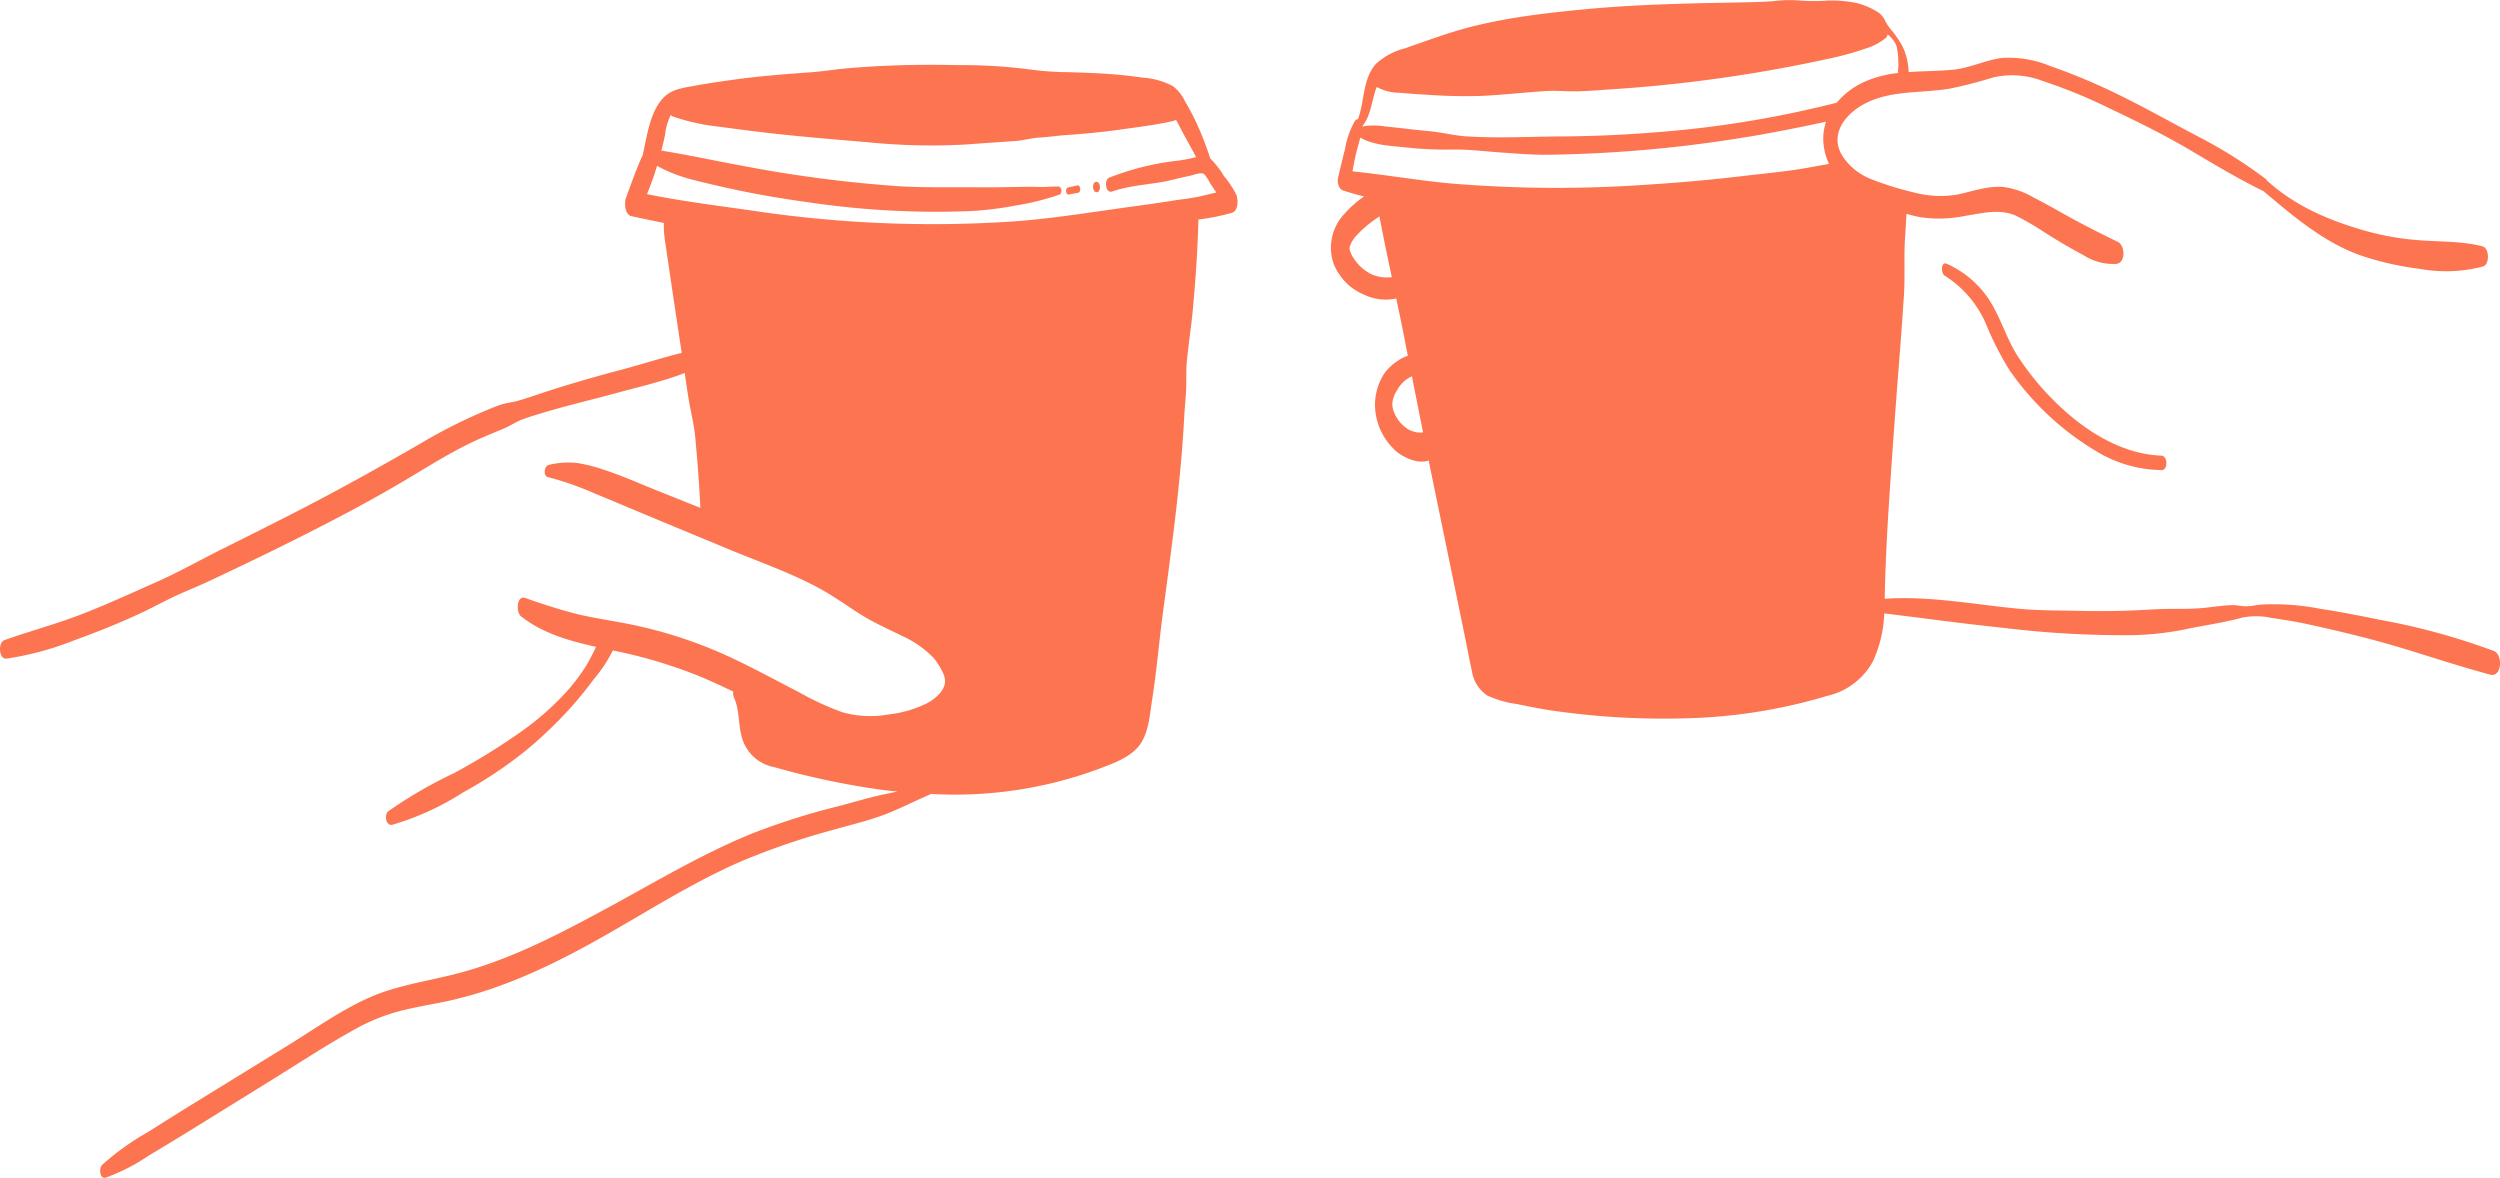 <svg id="Group_1141" data-name="Group 1141" xmlns="http://www.w3.org/2000/svg" xmlns:xlink="http://www.w3.org/1999/xlink" width="327.871" height="154.466" viewBox="0 0 327.871 154.466">
  <defs>
    <clipPath id="clip-path">
      <rect id="Rectangle_634" data-name="Rectangle 634" width="327.871" height="154.466" fill="#fc7450"/>
    </clipPath>
  </defs>
  <g id="Group_1141-2" data-name="Group 1141" clip-path="url(#clip-path)">
    <path id="Path_812" data-name="Path 812" d="M94,16.079l-1.231.272a.292.292,0,0,0-.212.142.651.651,0,0,0,.015.658c.05.063.13.147.219.132l1.232-.215a.306.306,0,0,0,.227-.15.652.652,0,0,0,.086-.352.639.639,0,0,0-.1-.348c-.05-.065-.141-.16-.233-.139" transform="translate(47.333 8.228)" fill="#fc7450"/>
    <path id="Path_813" data-name="Path 813" d="M95.257,15.77c-.6,0-.578,1.367.033,1.367s.578-1.367-.033-1.367" transform="translate(48.53 8.071)" fill="#fc7450"/>
    <path id="Path_814" data-name="Path 814" d="M162.176,22.717a12.694,12.694,0,0,0-1.648-2.5,13.362,13.362,0,0,0-1.717-2.241c-.029-.026-.057-.042-.086-.065a40.539,40.539,0,0,0-1.937-4.938c-.438-.924-.937-1.829-1.453-2.711a5.227,5.227,0,0,0-1.512-1.844,9.585,9.585,0,0,0-3.891-1.108c-1.627-.243-3.252-.4-4.892-.516-1.569-.107-3.143-.151-4.715-.206a40.165,40.165,0,0,1-5.013-.327,67.954,67.954,0,0,0-9.558-.6c-3.223-.067-6.437-.059-9.659.088q-2.46.111-4.913.322c-1.639.141-3.267.411-4.906.531-3.207.233-6.431.475-9.617.906-1.808.243-3.628.5-5.421.833-1.3.242-2.879.413-3.914,1.3-2.017,1.722-2.437,5.151-2.981,7.564a1.481,1.481,0,0,0-.032.213c-.856,1.817-1.5,3.752-2.212,5.622-.233.614-.184,2.234.712,2.428q2.129.458,4.26.893a10.769,10.769,0,0,0,.008,1.1c.06.857.21,1.705.331,2.556.225,1.593.47,3.185.706,4.779q.635,4.3,1.291,8.6c-2.708.68-5.382,1.545-8.081,2.257-3.009.792-5.976,1.645-8.939,2.585-1.494.473-2.984,1.022-4.489,1.45-.694.2-1.421.257-2.112.472-.744.23-1.469.552-2.189.848a69.519,69.519,0,0,0-8.374,4.232c-5.65,3.273-11.351,6.434-17.17,9.4q-4.395,2.238-8.814,4.43c-2.886,1.439-5.7,3.04-8.648,4.35-3.214,1.427-6.416,2.9-9.694,4.179C7.5,78.935,3.991,79.852.57,81.074c-.848.3-.745,2.534.275,2.423a39.979,39.979,0,0,0,9.02-2.454c2.977-1.072,5.932-2.265,8.8-3.612,1.473-.692,2.9-1.488,4.374-2.169S26,74,27.456,73.314c2.96-1.4,5.922-2.8,8.858-4.256,5.875-2.9,11.712-5.9,17.338-9.269,2.718-1.625,5.409-3.309,8.271-4.678,1.421-.68,2.885-1.243,4.328-1.869.685-.3,1.311-.721,2-1.016a23.488,23.488,0,0,1,2.234-.75c3.326-1.048,6.732-1.823,10.1-2.744,3.054-.836,6.244-1.554,9.216-2.694.166,1.166.331,2.333.526,3.494.281,1.672.7,3.267.856,4.959.283,3.074.531,6.152.667,9.234-1.793-.717-3.583-1.439-5.376-2.151-2.4-.951-4.783-2.035-7.237-2.833a20.618,20.618,0,0,0-3.578-.906,10.864,10.864,0,0,0-3.695.256c-.6.125-.763,1.448-.1,1.6a38.99,38.99,0,0,1,5.881,2.038c1.985.819,3.964,1.657,5.946,2.484q6.17,2.576,12.347,5.128c3.975,1.639,8.135,3.077,11.886,5.2,1.792,1.013,3.451,2.234,5.2,3.312,1.645,1.013,3.406,1.773,5.13,2.64a13.547,13.547,0,0,1,4.094,2.817,8.112,8.112,0,0,1,1.2,1.817,2.769,2.769,0,0,1,.393,1.406c-.063,1.2-1.279,2.227-2.345,2.806a15.306,15.306,0,0,1-5.131,1.488,13.319,13.319,0,0,1-6.034-.316,36.662,36.662,0,0,1-5.5-2.531c-3.6-1.854-7.124-3.816-10.84-5.421a59.23,59.23,0,0,0-12.6-3.787c-2.166-.41-4.33-.714-6.462-1.29-2.053-.556-4.114-1.206-6.112-1.932-1.179-.428-1.253,1.861-.6,2.383,2.838,2.254,6.348,3.237,9.848,4.014-.107.249-.218.5-.343.738-.337.644-.658,1.291-1.049,1.906a25.269,25.269,0,0,1-2.745,3.539,37.151,37.151,0,0,1-6.416,5.453,85.868,85.868,0,0,1-8.1,4.948,58.092,58.092,0,0,0-8.586,4.981c-.565.438-.33,1.98.537,1.769a35.69,35.69,0,0,0,9.239-4.219,57.085,57.085,0,0,0,8.1-5.381,55.449,55.449,0,0,0,6.4-6.156c.966-1.113,1.9-2.274,2.773-3.458a18.046,18.046,0,0,0,2.4-3.645,63.549,63.549,0,0,1,11.561,3.468c1.426.6,2.832,1.258,4.233,1.928a1.435,1.435,0,0,0,.08.751c.757,1.631.549,3.527,1.043,5.237a5.426,5.426,0,0,0,4.251,3.922,102.866,102.866,0,0,0,14.2,2.987q.973.12,1.952.216c-.635.13-1.273.26-1.917.4-1.944.422-3.857,1-5.778,1.509a92.434,92.434,0,0,0-11.387,3.6c-6.661,2.72-12.882,6.475-19.2,9.892s-12.654,6.725-19.651,8.515c-3.852.986-7.836,1.521-11.487,3.169s-7.006,4.046-10.416,6.146l-12.3,7.57q-3.084,1.9-6.138,3.843a34.325,34.325,0,0,0-6.025,4.315c-.432.432-.357,1.922.5,1.665a25.488,25.488,0,0,0,5.624-2.892c1.847-1.11,3.695-2.216,5.527-3.352l10.873-6.734c3.5-2.169,6.965-4.445,10.569-6.439a25.4,25.4,0,0,1,5.414-2.275c1.941-.546,3.934-.88,5.911-1.271,7.136-1.411,13.724-4.445,20.053-7.955,6.344-3.52,12.376-7.485,19.031-10.426a94.322,94.322,0,0,1,12.152-4.2c2.168-.623,4.4-1.143,6.522-1.9,2.209-.794,4.3-1.912,6.459-2.827.023-.009.036-.032.056-.044A54.4,54.4,0,0,0,143.717,98.1c1.993-.762,4.647-1.6,5.879-3.467,1.095-1.66,1.206-3.872,1.509-5.79.6-3.792.909-7.606,1.417-11.408,1.143-8.563,2.345-17.127,2.792-25.758.06-1.169.2-2.33.245-3.5.051-1.261-.024-2.529.1-3.784.23-2.272.584-4.528.791-6.8.354-3.887.624-7.777.721-11.679.027,0,.054-.012.083-.017a28.649,28.649,0,0,0,4.35-.881c.617-.2.816-1.222.633-2.012a1.068,1.068,0,0,0-.063-.277m-8.424.721c-2.529.4-5.071.729-7.606,1.09-5.06.723-10.09,1.5-15.2,1.739a158.17,158.17,0,0,1-30.723-1.309c-5.127-.763-10.282-1.356-15.365-2.384.485-1.222.946-2.455,1.311-3.712A19.908,19.908,0,0,0,90.6,20.628c1.68.435,3.373.827,5.066,1.2,3.432.763,6.9,1.347,10.38,1.823a114.413,114.413,0,0,0,21.268,1.15,45.472,45.472,0,0,0,5.876-.726,34.109,34.109,0,0,0,5.757-1.435c.387-.145.321-1.036-.119-1.055-.842-.038-1.658.094-2.488.056-.9-.039-1.776-.024-2.673-.009-1.727.029-3.453.071-5.178.056-3.526-.033-7.033.062-10.557-.142A172.226,172.226,0,0,1,97.044,18.8c-3.45-.627-6.859-1.386-10.318-1.931.2-.7.357-1.4.506-2.132a7.8,7.8,0,0,1,.741-2.555.738.738,0,0,0,.3.222,27.708,27.708,0,0,0,6.173,1.346q3.191.444,6.392.813c4.327.494,8.67.845,13.009,1.212a82.081,82.081,0,0,0,12.944.286c2.118-.162,4.235-.3,6.351-.449,1.095-.076,2.141-.4,3.238-.457s2.144-.23,3.225-.307c2.357-.166,4.714-.372,7.053-.7,2.419-.343,4.85-.627,7.233-1.17a.8.8,0,0,0,.33-.168c.257.464.5.931.747,1.4.611,1.179,1.293,2.331,1.9,3.52l-.107.024a22.072,22.072,0,0,1-2.213.428,35.074,35.074,0,0,0-9.066,2.234c-.727.3-.5,2.12.373,1.814,2.671-.928,5.511-.886,8.224-1.607.646-.171,1.291-.305,1.946-.443.511-.109,1.554-.555,1.952-.184a7.134,7.134,0,0,1,.757,1.2l.712,1.057c.023.035.047.074.07.11-.636.144-1.27.308-1.906.458-1.277.3-2.556.417-3.851.623" transform="translate(0 2.882)" fill="#fc7450"/>
    <path id="Path_815" data-name="Path 815" d="M267.98,85.376a88.226,88.226,0,0,0-15.2-4.139c-2.526-.522-5.056-1.011-7.606-1.4a31.686,31.686,0,0,0-7.694-.547c-.653.06-1.352.228-2,.225-.611,0-1.211-.168-1.829-.151-1.329.035-2.671.272-4,.389s-2.635.1-3.966.1-2.646.089-3.973.157c-2.652.138-5.31.168-7.964.107s-5.314-.027-7.952-.271c-5.883-.54-11.773-1.728-17.7-1.315.086-4.951.375-9.883.706-14.825q.556-8.311,1.209-16.612.331-4.157.6-8.315c.175-2.629-.026-5.266.168-7.886.07-.949.116-1.9.163-2.847.565.159,1.137.3,1.72.423a16.967,16.967,0,0,0,6.038-.166c2.237-.349,4.537-.984,6.693.032a37.055,37.055,0,0,1,3.814,2.237c1.612,1.011,3.249,1.993,4.935,2.877a7.159,7.159,0,0,0,4.328,1.161c1.271-.163,1.166-2.414.184-2.894-2.446-1.19-4.906-2.428-7.279-3.775-1.247-.706-2.507-1.4-3.781-2.049a10.4,10.4,0,0,0-3.94-1.368c-1.978-.159-3.9.516-5.8.946a13.16,13.16,0,0,1-5.858-.213,40.036,40.036,0,0,1-5.6-1.731,7.946,7.946,0,0,1-3.78-2.972c-1.86-2.838.24-5.579,2.835-6.942,3.453-1.817,7.417-1.359,11.153-1.985a56,56,0,0,0,5.686-1.465,11.128,11.128,0,0,1,6.478.443,69.107,69.107,0,0,1,8.9,3.648c3.551,1.692,7.113,3.436,10.5,5.444,3.131,1.853,6.227,3.718,9.5,5.322a.305.305,0,0,0,.07.021c3.959,3.338,8.09,6.886,13.076,8.561a39.4,39.4,0,0,0,7.464,1.661,19.081,19.081,0,0,0,8.282-.313c.9-.281.844-2.4-.064-2.637-2.64-.686-5.34-.59-8.04-.786a35.858,35.858,0,0,1-7.133-1.2c-4.857-1.367-9.354-3.247-13.124-6.67a.528.528,0,0,0-.142-.189,60.989,60.989,0,0,0-8.785-5.52c-3.371-1.763-6.675-3.645-10.091-5.322a80.409,80.409,0,0,0-9.41-3.975A14.136,14.136,0,0,0,203.465,7.6c-2.186.287-4.189,1.324-6.395,1.542-1.928.19-3.9.174-5.848.311a2.465,2.465,0,0,0-.012-.431,8.679,8.679,0,0,0-.739-2.857,13.7,13.7,0,0,0-1.442-2.154,6.118,6.118,0,0,1-.927-1.386,2.543,2.543,0,0,0-.984-1.081,9.229,9.229,0,0,0-2.963-1.2A16.689,16.689,0,0,0,180.68.074a25.735,25.735,0,0,1-3.447.018,16.526,16.526,0,0,0-3.766.065c-1.622.106-3.229.142-4.853.171-6.474.119-12.981.252-19.434.853-6.372.593-12.847,1.347-18.937,3.4-1.7.571-3.386,1.164-5.075,1.76a8.718,8.718,0,0,0-3.826,2.071c-1.733,1.953-1.456,4.907-2.334,7.23-.128-.027-.272.041-.422.263a11.182,11.182,0,0,0-1.261,3.6q-.488,1.923-.934,3.858c-.116.5.083,1.421.646,1.609.91.3,1.838.562,2.777.794-.166.121-.342.231-.5.357a13.366,13.366,0,0,0-2.124,1.977,6.424,6.424,0,0,0-1.293,6.685,7.766,7.766,0,0,0,1.8,2.522,7.638,7.638,0,0,0,2.129,1.347,6.588,6.588,0,0,0,4.209.491c.416,1.962.824,3.926,1.2,5.895.1.54.213,1.079.319,1.621a4.723,4.723,0,0,0-1.332.667,6.415,6.415,0,0,0-1.764,1.668,7.545,7.545,0,0,0-1.089,5.438,8.245,8.245,0,0,0,2.638,4.732c.993.853,2.906,1.745,4.281,1.223.251,1.228.5,2.457.75,3.683q1.977,9.583,3.949,19.165c.321,1.553.6,3.116.949,4.662a4.744,4.744,0,0,0,2.03,3.317,13.478,13.478,0,0,0,3.929,1.122c1.468.316,2.945.6,4.428.831a102.27,102.27,0,0,0,18.257,1.02,70.015,70.015,0,0,0,17.967-2.925,9.11,9.11,0,0,0,6-4.529,16.457,16.457,0,0,0,1.489-6.306c.026.006.044.026.071.027,5.258.638,10.507,1.37,15.777,1.911a129.542,129.542,0,0,0,15.741.936,38.576,38.576,0,0,0,7.577-.708c2.57-.556,5.192-.889,7.725-1.583a9.325,9.325,0,0,1,3.864.021c1.438.221,2.871.431,4.3.732,2.522.529,5.034,1.128,7.533,1.755,5.7,1.424,11.212,3.444,16.88,4.957,1.528.41,1.708-2.6.482-3.1M121.463,11.407a6.449,6.449,0,0,0,3.031.76q1.739.156,3.483.252a67.891,67.891,0,0,0,7.564.144c2.741-.147,5.468-.46,8.2-.626,1.385-.085,2.765.082,4.148.039s2.77-.147,4.15-.249a190.618,190.618,0,0,0,28.773-4.043,39.236,39.236,0,0,0,4.776-1.317,7.9,7.9,0,0,0,2.668-1.4.878.878,0,0,0,.228-.472l.119.127a3.567,3.567,0,0,1,1.039,1.4,10.815,10.815,0,0,1,.2,3.314,1.257,1.257,0,0,0,.024.24,14.548,14.548,0,0,0-4.6,1.229A10.187,10.187,0,0,0,181.8,13.47a138.374,138.374,0,0,1-23.757,3.884q-6.2.5-12.417.541c-4.136.026-8.285.255-12.418-.012-1.214-.077-2.355-.334-3.55-.519-1.169-.181-2.363-.248-3.538-.387s-2.348-.283-3.529-.389a9.117,9.117,0,0,0-3.06,0l0-.011a.551.551,0,0,0,.138-.132c1.107-1.483,1.152-3.376,1.8-5.045m-2.756,8.935c.183-.771.42-1.525.6-2.29,1.677.98,3.911,1.084,5.814,1.271a49.152,49.152,0,0,0,6.182.3c2.056-.053,4.158.221,6.208.363,2.124.148,4.269.339,6.4.314a173.186,173.186,0,0,0,25.113-2.166c3.814-.6,7.6-1.356,11.375-2.169a6.946,6.946,0,0,0-.345,2.82,8.013,8.013,0,0,0,.724,2.718c-1.489.265-2.974.556-4.472.777-2.136.314-4.275.513-6.418.768q-6.381.764-12.795,1.167a168.538,168.538,0,0,1-25.636-.121c-4.405-.39-8.772-1.166-13.16-1.613.113-.715.245-1.427.413-2.136m3.718,16.04a5.17,5.17,0,0,1-1.723-.443,5.994,5.994,0,0,1-2.591-2.634s-.115-.3-.135-.327a3.15,3.15,0,0,1-.077-.363c.018.029.02-.133.008-.16a1.881,1.881,0,0,0,.042-.2,4.449,4.449,0,0,1,.91-1.417,14.8,14.8,0,0,1,1.742-1.586c.4-.314.818-.587,1.219-.88.5,2.67,1.058,5.329,1.624,7.987a6.921,6.921,0,0,1-1.017.023m4.951,20.343a3.646,3.646,0,0,1-.426,0c.008,0-.243-.026-.262-.021a3.759,3.759,0,0,1-.824-.271,2.06,2.06,0,0,1-.614-.364,5.259,5.259,0,0,1-.612-.547c-.03-.039-.2-.228-.218-.259-.106-.139-.207-.281-.3-.428-.02-.033-.121-.207-.147-.243-.056-.11-.11-.222-.159-.336-.06-.141-.112-.284-.168-.426l-.027-.079c-.014-.054-.029-.107-.041-.162,0-.024-.029-.141-.047-.23,0-.076-.021-.345-.024-.381s0-.042-.006-.06l.011-.057c.02-.142.042-.284.067-.426l.012-.082c.008-.017.017-.038.029-.071.057-.16.109-.322.172-.479l.054-.122s.021-.036.067-.125c.076-.124.148-.251.225-.375a4.227,4.227,0,0,1,1.12-1.344,6.157,6.157,0,0,1,.822-.491q.721,3.683,1.46,7.364c-.054.006-.107.012-.165.015" transform="translate(59.083 0)" fill="#fc7450"/>
    <path id="Path_816" data-name="Path 816" d="M182.876,40.581a35.292,35.292,0,0,1-4.519-5.632c-1.193-1.866-1.873-3.966-2.9-5.919a13.006,13.006,0,0,0-6.378-6.138c-.742-.328-.8,1.256-.246,1.577a14.034,14.034,0,0,1,5.467,6.478,39.125,39.125,0,0,0,3.048,5.943,36.56,36.56,0,0,0,11.18,10.486,16.751,16.751,0,0,0,8.761,2.579c.839-.015.8-1.86-.047-1.891-5.532-.2-10.607-3.643-14.362-7.484" transform="translate(86.223 11.694)" fill="#fc7450"/>
  </g>
</svg>
